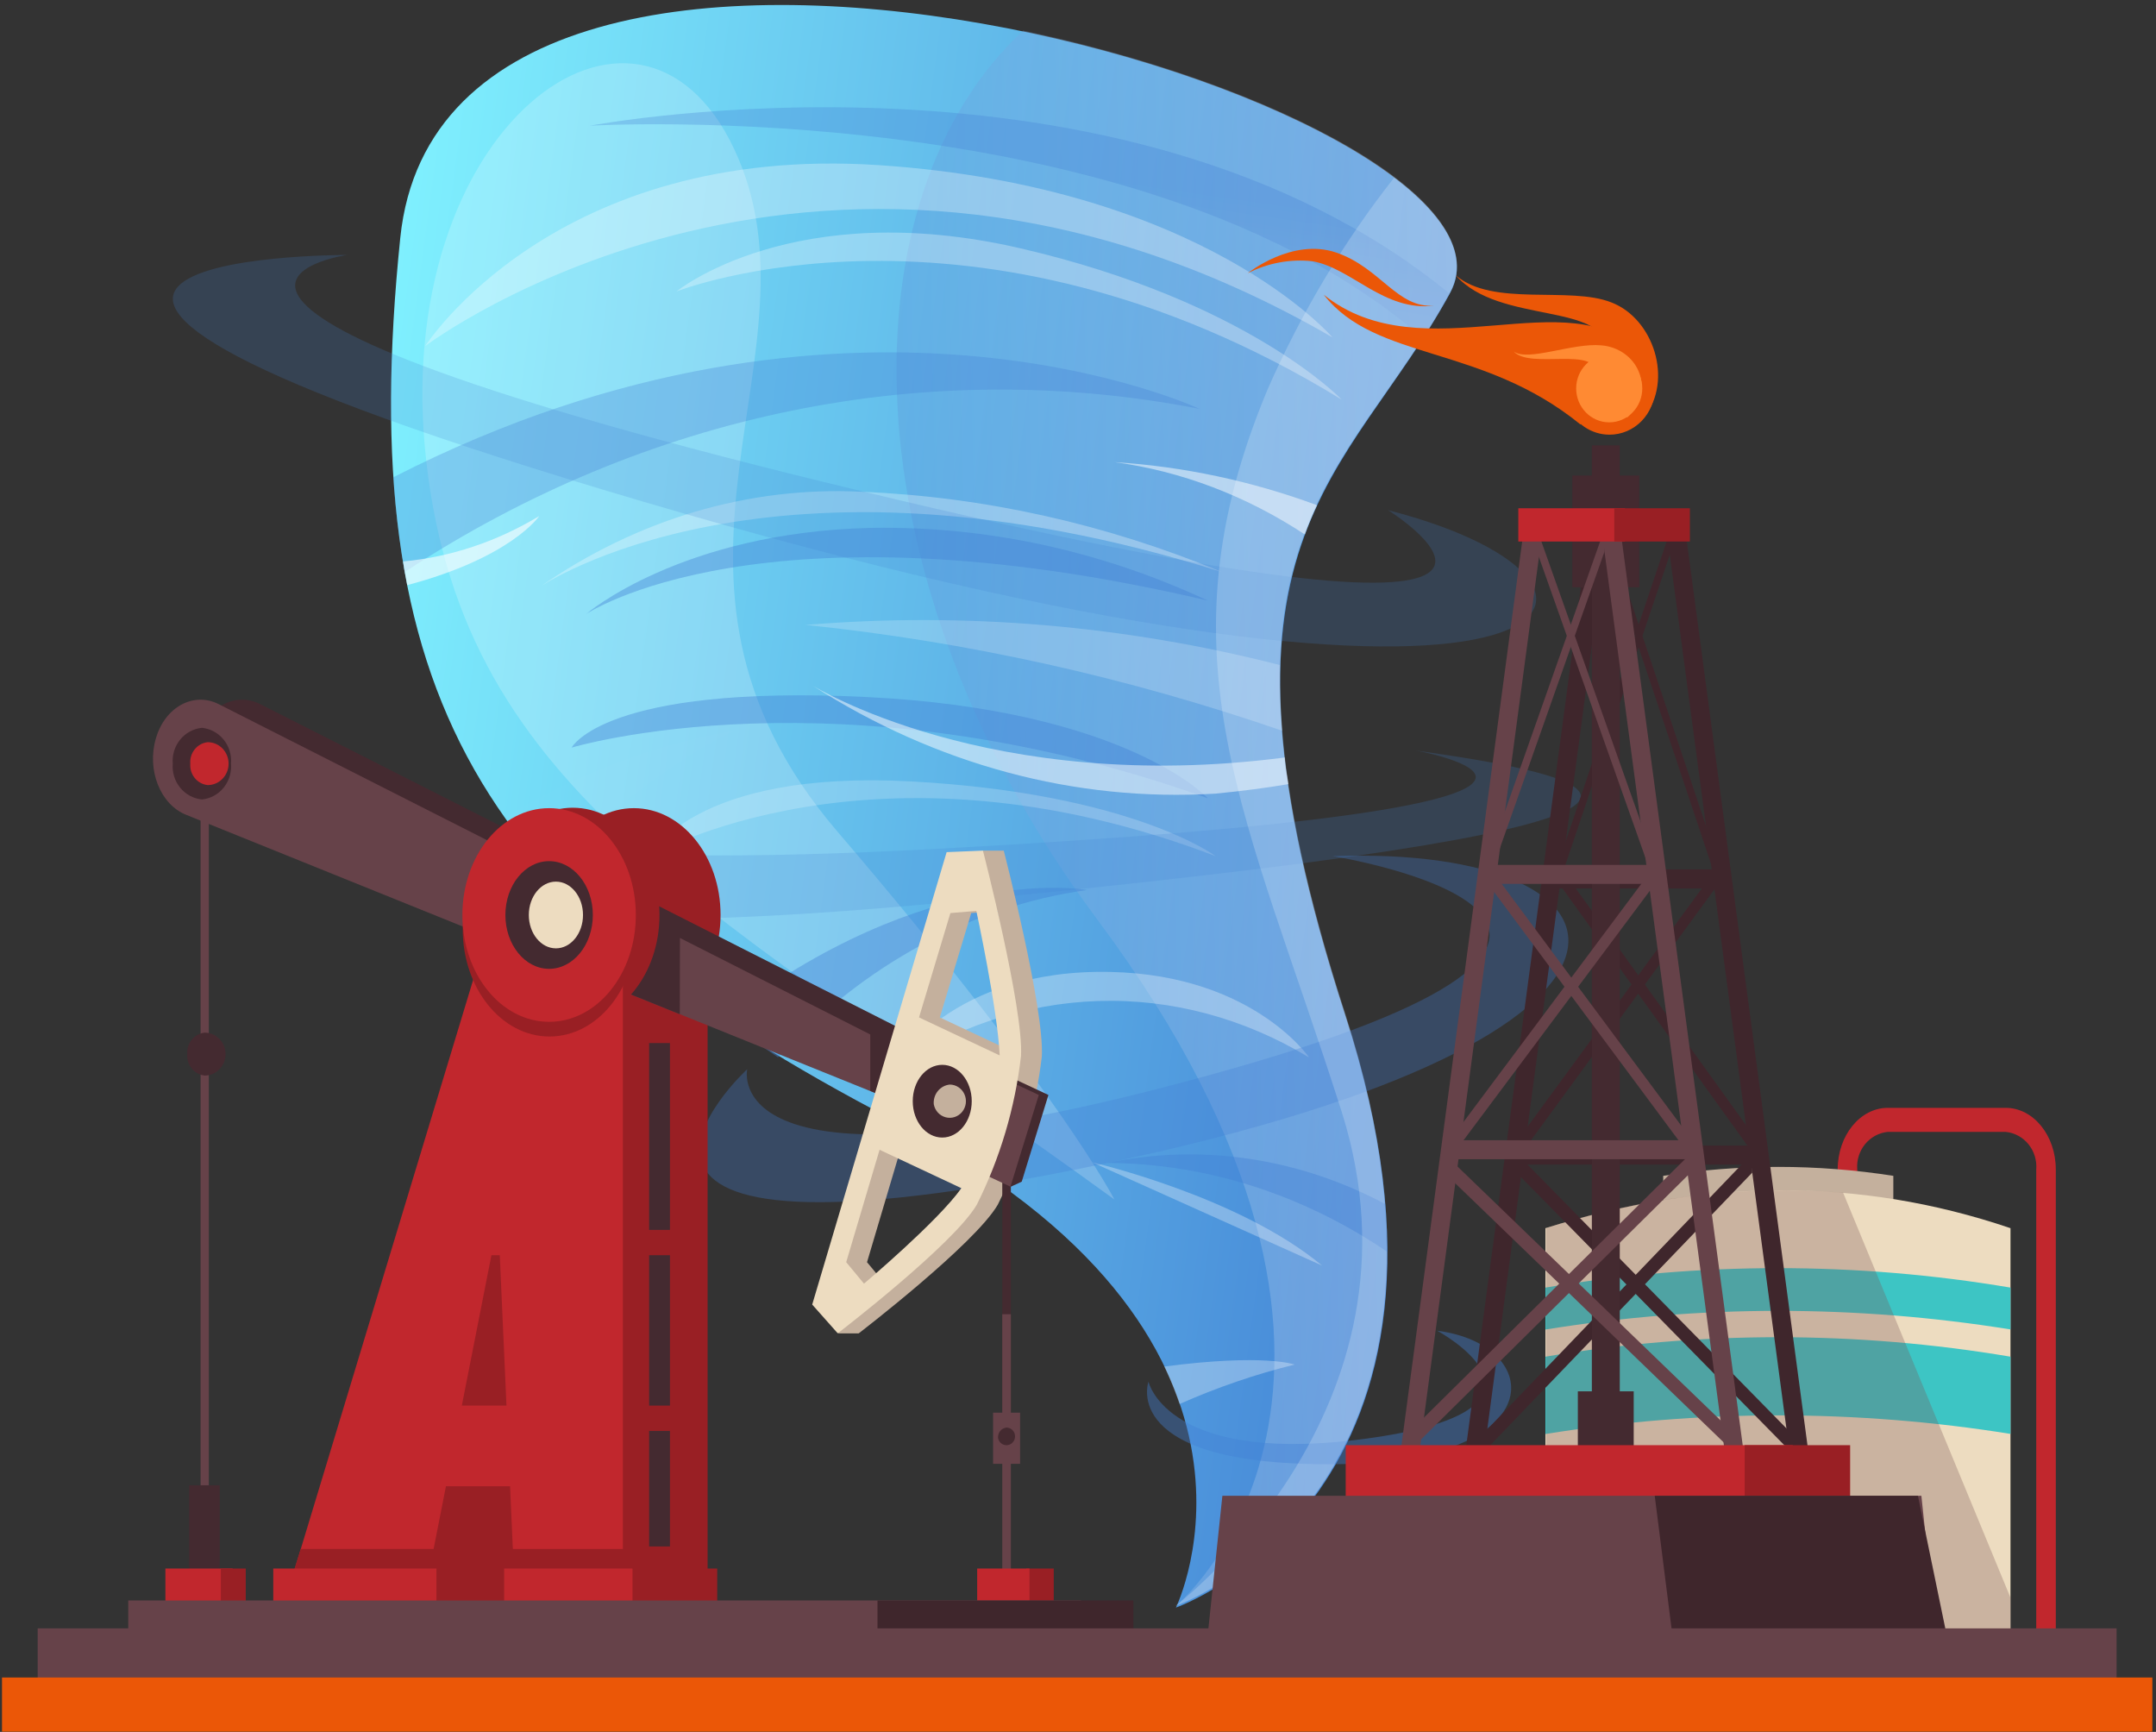<svg width="381" height="306" viewBox="0 0 381 306" fill="none" xmlns="http://www.w3.org/2000/svg">
<rect x="0" y="0" width="381" height="306" fill="#333333" stroke="none"/>
<path d="M207.805 284.041C207.805 284.041 265.19 263.878 237.747 179.448C210.304 95.017 238.09 85.081 256.271 51.728C274.453 18.374 79.017 -38.571 70.735 42.024C62.453 122.619 84.751 159.923 158.064 197.984C231.376 236.044 207.805 284.041 207.805 284.041Z" fill="url(#paint0_linear_209_2)"/>
<path style="mix-blend-mode:multiply" opacity="0.3" d="M193.791 162.305C148.706 101.641 149.392 34.469 180.804 5.416C225.694 14.829 264.898 35.748 256.273 51.727C238.092 85.081 210.355 94.436 237.749 179.157C265.143 263.877 207.807 283.75 207.807 283.75C207.807 283.75 255.097 244.411 193.791 162.305Z" fill="url(#paint1_linear_209_2)"/>
<path opacity="0.2" d="M196.927 211.929C125.917 160.387 82.106 140.689 75.343 81.594C68.581 22.499 112.735 -9.751 129.74 26.334C146.745 62.419 108.912 101.292 148.019 146.965C187.126 192.637 196.927 211.929 196.927 211.929Z" fill="url(#paint2_linear_209_2)"/>
<path style="mix-blend-mode:multiply" opacity="0.3" d="M256.174 51.902C254.655 54.633 253.135 57.19 251.273 59.63C201.728 16.456 104.256 22.209 104.256 22.209C104.256 22.209 198.347 4.428 256.174 51.902Z" fill="url(#paint3_linear_209_2)"/>
<path opacity="0.3" d="M71.519 101.06C70.534 95.541 69.863 89.951 69.51 84.325C150.026 43.127 211.97 72.239 211.97 72.239C163.752 62.852 114.272 73.005 71.519 101.06Z" fill="url(#paint4_linear_209_2)"/>
<path opacity="0.2" d="M226.624 129.126C199.127 119.638 170.912 113.371 142.383 110.415C170.459 108.094 198.67 110.481 226.183 117.504C226.118 121.385 226.265 125.267 226.624 129.126Z" fill="url(#paint5_linear_209_2)"/>
<path opacity="0.3" d="M235.495 59.63C235.495 59.63 212.756 33.017 155.371 29.182C97.985 25.347 75.148 61.141 75.148 61.141C75.148 61.141 145.864 7.682 235.495 59.63Z" fill="url(#paint6_linear_209_2)"/>
<path opacity="0.5" d="M230.594 94.437C220.205 87.599 208.781 83.255 196.976 81.653C209.121 82.422 221.138 84.979 232.75 89.265C231.966 90.892 231.231 92.636 230.594 94.437Z" fill="url(#paint7_linear_209_2)"/>
<g opacity="0.2">
<g opacity="0.2">
<path opacity="0.2" d="M89.212 144.466C102.558 136.31 117.003 130.981 131.896 128.719C130.327 128.719 122.094 131.218 96.121 153.182C93.692 150.421 91.385 147.512 89.212 144.466Z" fill="url(#paint8_linear_209_2)"/>
</g>
</g>
<path opacity="0.4" d="M127.681 180.145C164.142 151.963 192.124 157.25 192.124 157.25C171.749 160.086 152.637 170.43 137.483 186.827C134.101 184.445 130.72 182.295 127.681 180.145Z" fill="url(#paint9_linear_209_2)"/>
<path opacity="0.4" d="M244.804 212.743C244.804 215.648 245.147 218.554 245.147 221.168C230.054 210.95 212.984 205.544 195.603 205.479C212.247 202.008 229.386 204.538 244.804 212.743Z" fill="url(#paint10_linear_209_2)"/>
<path opacity="0.3" d="M228.779 241.1C221.861 242.807 215.062 245.138 208.442 248.073C207.664 245.798 206.764 243.585 205.747 241.448C223.487 239.124 228.779 241.1 228.779 241.1Z" fill="url(#paint11_linear_209_2)"/>
<path opacity="0.3" d="M231.328 186.827C231.328 186.827 220.743 171.312 193.741 171.719C166.738 172.126 157.378 189.151 157.378 189.151C168.567 181.494 181.191 177.27 194.105 176.864C207.018 176.458 219.813 179.883 231.328 186.827Z" fill="url(#paint12_linear_209_2)"/>
<path opacity="0.3" d="M215.893 101.061C195.381 92.555 173.902 87.775 152.185 86.883C132.302 85.908 112.602 91.737 95.436 103.676C95.436 103.676 135.915 75.842 215.893 101.061Z" fill="url(#paint13_linear_209_2)"/>
<path opacity="0.4" d="M213.441 141.038C213.441 141.038 199.034 125.349 152.87 123.141C106.707 120.933 101.022 132.09 101.022 132.09C101.022 132.09 148.411 117.795 213.441 141.038Z" fill="url(#paint14_linear_209_2)"/>
<path opacity="0.4" d="M213.441 106.116C194.444 97.25 174.165 92.887 153.752 93.275C120.281 94.088 103.57 108.499 103.57 108.499C103.57 108.499 134.395 87.58 213.441 106.116Z" fill="url(#paint15_linear_209_2)"/>
<path opacity="0.3" d="M237.111 70.612C237.111 70.612 220.498 53.18 180.363 43.883C140.227 34.586 119.546 51.495 119.546 51.495C119.546 51.495 172.081 30.751 237.111 70.612Z" fill="url(#paint16_linear_209_2)"/>
<path opacity="0.2" d="M214.812 151.265C214.812 151.265 200.111 140.225 161.2 138.075C122.29 135.925 114.841 151.265 114.841 151.265C114.841 151.265 154.339 128.196 214.812 151.265Z" fill="url(#paint17_linear_209_2)"/>
<path opacity="0.3" d="M233.633 223.609C218.931 211.349 193.007 205.364 193.007 205.364L233.633 223.609Z" fill="url(#paint18_linear_209_2)"/>
<path opacity="0.3" d="M235.494 151.265C292.047 149.231 301.897 183.108 195.75 205.479C89.604 227.85 132.043 188.919 132.043 188.919C132.043 188.919 126.211 214.834 217.411 188.919C308.611 163.003 235.494 151.265 235.494 151.265Z" fill="url(#paint19_linear_209_2)"/>
<path opacity="0.2" d="M245.294 90.137C297.142 103.443 279.941 136.623 120.819 90.718C-38.303 44.813 61.375 45.045 61.375 45.045C61.375 45.045 9.429 52.425 152.183 86.766C294.937 121.108 245.294 90.137 245.294 90.137Z" fill="url(#paint20_linear_209_2)"/>
<path opacity="0.2" d="M250.195 132.613C292.291 138.424 306.65 146.094 167.621 159.401C28.591 172.707 72.942 137.843 72.942 137.843C72.942 137.843 56.819 155.798 165.366 149.987C304.984 142.492 250.195 132.613 250.195 132.613Z" fill="url(#paint21_linear_209_2)"/>
<path opacity="0.4" d="M253.968 235.115C273.08 237.555 274.502 258.357 236.032 258.706C197.563 259.055 202.953 244.121 202.953 244.121C202.953 244.121 206.335 259.345 242.746 253.999C279.157 248.654 253.968 235.115 253.968 235.115Z" fill="url(#paint22_linear_209_2)"/>
<path opacity="0.5" d="M227.064 133.834C227.064 135.345 227.456 136.914 227.701 138.541C223.928 139.18 219.615 139.761 214.764 140.226C189.999 141.719 165.365 135.105 143.558 121.108C143.558 121.108 174.873 140.632 227.064 133.834Z" fill="white"/>
<path opacity="0.6" d="M95.287 91.182C95.287 91.182 90.386 98.503 71.96 103.384C71.715 102.048 71.421 100.653 71.225 99.201C79.612 98.426 87.788 95.701 95.287 91.182Z" fill="white"/>
<path opacity="0.2" d="M237.11 196.472C220.448 144.176 204.129 116.168 224.074 68.636C230.059 55.087 237.559 42.558 246.372 31.389C255.487 38.304 259.702 45.451 256.173 51.727C237.992 85.08 210.255 94.436 237.649 179.156C265.043 263.877 207.706 283.749 207.706 283.749C207.706 283.749 253.723 249.059 237.11 196.472Z" fill="white"/>
<g clip-path="url(#clip0_209_2)">
<path d="M363.293 288.43H359.836V206.617C359.965 205.007 359.471 203.409 358.461 202.168C357.451 200.928 356.006 200.143 354.438 199.985H333.604C332.035 200.143 330.59 200.928 329.58 202.168C328.571 203.409 328.077 205.007 328.206 206.617V213.402H324.749V206.617C324.749 200.61 328.724 195.74 333.604 195.74H354.438C359.318 195.74 363.293 200.61 363.293 206.617V288.43Z" fill="#C1272D"/>
<path d="M36.903 141.634H35.442V286.61H36.903V141.634Z" fill="#664249"/>
<path d="M38.825 262.428H33.427V279.788H38.825V262.428Z" fill="#442A30"/>
<path d="M334.583 207.754C321.105 205.645 307.392 205.645 293.914 207.754V226.345H334.583V207.754Z" fill="#C4B09D"/>
<path d="M355.289 217.002C328.281 207.83 300.866 208.342 273.1 217.002V295.593H355.289V217.002Z" fill="#EDDCC0"/>
<path d="M355.289 234.892V227.501C328.075 222.914 300.313 222.914 273.1 227.501V234.911C300.328 230.518 328.059 230.511 355.289 234.892Z" fill="#3DC5C4"/>
<path d="M355.289 253.351V239.706C328.075 235.118 300.313 235.118 273.1 239.706V253.37C300.329 248.986 328.058 248.979 355.289 253.351Z" fill="#3DC5C4"/>
<g style="mix-blend-mode:multiply" opacity="0.3">
<path d="M325.71 210.73C307.983 209.364 290.164 211.48 273.21 216.965V295.555H355.288V282.29L325.71 210.73Z" fill="#7A5353"/>
</g>
<path d="M316.394 253.086L268.016 203.813L267.997 207.186L316.394 256.44V253.086Z" fill="#3F262C"/>
<path d="M304.12 153.611H273.747V156.965H304.12V153.611Z" fill="#3F262C"/>
<path d="M310.294 202.41H267.702V205.765H310.294V202.41Z" fill="#3F262C"/>
<path d="M262.304 253.086L309.647 203.813V207.186L262.304 256.44V253.086Z" fill="#3F262C"/>
<path d="M309.757 200.477L275.539 152.909V156.169L309.738 203.718L309.757 200.477Z" fill="#3F262C"/>
<path d="M268.903 200.496L303.602 153.061L303.583 156.283L268.903 203.718V200.496Z" fill="#3F262C"/>
<path d="M303.491 151.962L283.895 93.346L283.877 97.326L303.472 155.942L303.491 151.962Z" fill="#3F262C"/>
<path d="M275.576 151.962L295.245 93.517V97.496L275.576 155.942V151.962Z" fill="#3F262C"/>
<path d="M284.376 91.109H281.048L258.052 263.357H261.379L284.376 91.109Z" fill="#3F262C"/>
<path d="M177.378 150.294H173.681L166.527 160.699L148.041 221.759L148.152 235.594H151.738C151.738 235.594 172.221 219.883 176.325 212.852C180.398 204.665 183.033 195.805 184.107 186.681C184.588 178.228 177.378 150.294 177.378 150.294ZM156.36 226.8L153.217 223.01L159.114 203.149L173.57 209.934C169.392 215.828 156.36 226.8 156.36 226.8ZM166.083 179.764L171.629 161.324L176.214 160.945C176.214 160.945 180.003 178.513 180.336 186.472L166.083 179.764Z" fill="#C4B09D"/>
<path d="M114.969 248.348H86.131V262.599H114.969V248.348Z" fill="#991F24"/>
<path d="M114.285 184.028H100.199L95.43 221.778H114.285V184.028Z" fill="#991F24"/>
<path d="M100.68 163.049H125.044V292.239H106.429L100.68 163.049Z" fill="#991F24"/>
<path d="M113.38 163.049H101.641L62.506 292.239H87.943L113.38 163.049Z" fill="#991F24"/>
<path d="M112.011 180.541C120.475 180.541 127.336 172.09 127.336 161.665C127.336 151.241 120.475 142.79 112.011 142.79C103.548 142.79 96.686 151.241 96.686 161.665C96.686 172.09 103.548 180.541 112.011 180.541Z" fill="#991F24"/>
<path d="M126.745 277.135H104.062V284.412H126.745V277.135Z" fill="#991F24"/>
<path d="M92.101 277.135H63.263V284.412H92.101V277.135Z" fill="#991F24"/>
<path d="M178.636 197.54H177.12V254.431H178.636V197.54Z" fill="#442A30"/>
<path d="M178.636 232.202H177.12V292.106H178.636V232.202Z" fill="#664249"/>
<path d="M185.272 193.465L175.641 188.955L178.598 209.687L180.558 208.778L185.272 193.465Z" fill="#442A30"/>
<path d="M183.572 193.465L173.959 188.955L168.949 205.158L178.562 209.668L183.572 193.465Z" fill="#664249"/>
<path d="M174.126 189.334L45.98 124.407C41.543 122.171 36.478 124.918 34.888 130.471C33.243 136.024 35.665 142.145 40.231 143.964L172.037 197.179L174.126 189.334Z" fill="#442A30"/>
<path d="M166.73 189.334L38.64 124.407C34.204 122.171 29.138 124.918 27.549 130.471C25.903 136.024 28.325 142.145 32.891 143.964L164.697 197.179L166.73 189.334Z" fill="#664249"/>
<path d="M153.79 192.745L171.906 200.06L171.943 190.206L153.79 181.981V192.745Z" fill="#442A30"/>
<path d="M92.694 168.127L120.128 179.195L120.165 164.28L92.694 151.792V168.127Z" fill="#442A30"/>
<path d="M99.996 248.348H71.157V262.599H99.996V248.348Z" fill="#C1272D"/>
<path d="M99.312 184.028H85.225L80.456 221.778H99.312V184.028Z" fill="#C1272D"/>
<path d="M85.891 161.665C85.891 172.088 92.749 180.616 101.216 180.616C109.682 180.616 116.541 172.164 116.541 161.665C116.541 151.166 109.682 142.714 101.216 142.714C92.749 142.714 85.891 151.242 85.891 161.665Z" fill="#991F24"/>
<path d="M85.706 163.049H110.071V292.239H91.455L85.706 163.049Z" fill="#C1272D"/>
<path d="M98.406 163.049H86.667L47.532 292.239H72.969L98.406 163.049Z" fill="#C1272D"/>
<path d="M286.242 78.697H281.307V259.719H286.242V78.697Z" fill="#442A30"/>
<path d="M289.681 84.022H277.85V103.769H289.681V84.022Z" fill="#442A30"/>
<path d="M288.702 245.827H278.83V261.898H288.702V245.827Z" fill="#442A30"/>
<path d="M294.155 91.109H297.483L320.479 263.357H317.152L294.155 91.109Z" fill="#3F262C"/>
<path d="M282.693 91.109H286.021L309.036 263.357H305.709L282.693 91.109Z" fill="#664249"/>
<path d="M272.934 91.109H269.606L246.591 263.357H249.918L272.934 91.109Z" fill="#664249"/>
<path d="M299.275 201.463H255.075V204.817H299.275V201.463Z" fill="#664249"/>
<path d="M306.078 252.915L255.075 203.699V207.053L306.078 256.27V252.915Z" fill="#664249"/>
<path d="M249.159 252.915L298.887 203.699V207.053L249.159 256.27V252.915Z" fill="#664249"/>
<path d="M298.203 200.363L262.913 152.853V156.093L298.203 203.604V200.363Z" fill="#664249"/>
<path d="M257.034 200.364L292.417 152.986V156.226L257.034 203.604V200.364Z" fill="#664249"/>
<path d="M292.306 151.886L271.564 93.346V97.326L292.306 155.885V151.886Z" fill="#664249"/>
<path d="M262.932 151.905L283.525 93.517V97.496L262.932 155.885V151.905Z" fill="#664249"/>
<path d="M292.529 152.815H261.805V156.169H292.529V152.815Z" fill="#664249"/>
<path d="M287.149 89.802H268.312V95.677H287.149V89.802Z" fill="#C1272D"/>
<path d="M298.629 89.802H285.264V95.677H298.629V89.802Z" fill="#991F24"/>
<path d="M316.819 255.341H237.81V267.091H316.819V255.341Z" fill="#C1272D"/>
<path d="M326.949 255.341H308.315V267.091H326.949V255.341Z" fill="#991F24"/>
<path d="M339.538 264.286H216.014L212.834 294.475H342.717L339.538 264.286Z" fill="#664249"/>
<path d="M338.929 264.286H292.418L296.245 294.475H345.159L338.929 264.286Z" fill="#3F262C"/>
<path d="M97.038 180.18C88.978 180.18 82.379 172.486 81.769 162.745C81.769 163.219 81.769 163.712 81.769 164.185C81.769 174.609 88.627 183.137 97.094 183.137C105.56 183.137 112.418 174.684 112.418 164.185C112.418 163.712 112.418 163.219 112.418 162.745C111.698 172.486 105.098 180.18 97.038 180.18Z" fill="#991F24"/>
<path d="M97.037 180.541C105.501 180.541 112.362 172.09 112.362 161.665C112.362 151.241 105.501 142.79 97.037 142.79C88.573 142.79 81.712 151.241 81.712 161.665C81.712 172.09 88.573 180.541 97.037 180.541Z" fill="#C1272D"/>
<path d="M97.038 171.179C101.305 171.179 104.765 166.919 104.765 161.665C104.765 156.411 101.305 152.152 97.038 152.152C92.77 152.152 89.311 156.411 89.311 161.665C89.311 166.919 92.77 171.179 97.038 171.179Z" fill="#442A30"/>
<path d="M98.239 167.559C100.883 167.559 103.027 164.92 103.027 161.665C103.027 158.41 100.883 155.771 98.239 155.771C95.595 155.771 93.451 158.41 93.451 161.665C93.451 164.92 95.595 167.559 98.239 167.559Z" fill="#EDDCC0"/>
<path d="M186.214 277.135H181.371V284.412H186.214V277.135Z" fill="#991F24"/>
<path d="M181.927 277.135H172.684V284.412H181.927V277.135Z" fill="#C1272D"/>
<path d="M79.365 273.685H53.133L51.691 278.309H77.942L79.365 273.685Z" fill="#991F24"/>
<path d="M111.771 273.685H89.348V278.309H111.771V273.685Z" fill="#991F24"/>
<path d="M111.771 277.135H89.089V284.412H111.771V277.135Z" fill="#C1272D"/>
<path d="M77.128 277.135H48.29V284.412H77.128V277.135Z" fill="#C1272D"/>
<path d="M41.118 277.135H29.231V284.412H41.118V277.135Z" fill="#C1272D"/>
<path d="M43.428 277.135H39.028V284.412H43.428V277.135Z" fill="#991F24"/>
<path d="M191.039 282.782H22.668V291.139H191.039V282.782Z" fill="#664249"/>
<path d="M200.282 282.782H155.065V291.139H200.282V282.782Z" fill="#3F262C"/>
<path d="M374.034 287.709H6.66V297.28H374.034V287.709Z" fill="#664249"/>
<path d="M380.355 296.389H0.355V305.96H380.355V296.389Z" fill="#EB5707"/>
<path d="M173.7 150.294L167.285 150.56L143.53 230.496L148.041 235.575C148.041 235.575 168.542 219.864 172.627 212.833C176.732 204.63 179.374 195.742 180.429 186.586C180.909 178.228 173.7 150.294 173.7 150.294ZM152.681 226.8L149.538 223.01L155.435 203.149L169.891 209.934C165.714 215.828 152.681 226.8 152.681 226.8ZM162.405 179.764L167.95 161.324L172.535 160.945C172.535 160.945 176.325 178.513 176.657 186.472L162.405 179.764Z" fill="#EDDCC0"/>
<path d="M180.263 249.598H175.493V258.638H180.263V249.598Z" fill="#664249"/>
<path d="M166.509 200.989C169.388 200.989 171.722 198.112 171.722 194.564C171.722 191.016 169.388 188.14 166.509 188.14C163.63 188.14 161.296 191.016 161.296 194.564C161.296 198.112 163.63 200.989 166.509 200.989Z" fill="#442A30"/>
<path d="M165.011 195.095C165.11 195.644 165.358 196.153 165.728 196.562C166.098 196.971 166.574 197.263 167.1 197.405C167.626 197.547 168.181 197.533 168.7 197.363C169.218 197.194 169.679 196.877 170.028 196.449C170.377 196.021 170.6 195.5 170.671 194.947C170.741 194.394 170.657 193.831 170.428 193.326C170.198 192.82 169.833 192.391 169.374 192.091C168.916 191.79 168.384 191.629 167.84 191.627C167.019 191.709 166.262 192.118 165.733 192.767C165.203 193.416 164.944 194.252 165.011 195.095Z" fill="#C4B09D"/>
<path d="M30.525 134.925C30.402 136.463 30.873 137.989 31.838 139.174C32.803 140.358 34.184 141.106 35.683 141.255C37.18 141.106 38.559 140.358 39.521 139.173C40.483 137.988 40.951 136.461 40.822 134.925C40.951 133.389 40.483 131.863 39.521 130.678C38.559 129.493 37.18 128.744 35.683 128.595C34.184 128.745 32.803 129.492 31.838 130.677C30.873 131.861 30.402 133.387 30.525 134.925Z" fill="#442A30"/>
<path d="M33.63 134.925C33.558 135.842 33.838 136.753 34.412 137.461C34.985 138.169 35.806 138.619 36.699 138.715C37.68 138.715 38.62 138.316 39.313 137.605C40.007 136.894 40.396 135.93 40.396 134.925C40.396 133.92 40.007 132.956 39.313 132.245C38.62 131.534 37.68 131.135 36.699 131.135C35.806 131.231 34.985 131.681 34.412 132.389C33.838 133.097 33.558 134.008 33.63 134.925Z" fill="#C1272D"/>
<path d="M33.095 186.245C33.023 187.162 33.303 188.072 33.877 188.78C34.45 189.489 35.271 189.939 36.164 190.035C37.145 190.035 38.085 189.635 38.778 188.925C39.472 188.214 39.861 187.25 39.861 186.245C39.861 185.239 39.472 184.275 38.778 183.564C38.085 182.854 37.145 182.454 36.164 182.454C35.271 182.55 34.45 183.001 33.877 183.709C33.303 184.417 33.023 185.327 33.095 186.245Z" fill="#442A30"/>
<path d="M176.38 254.128C176.443 254.413 176.583 254.674 176.783 254.881C176.984 255.089 177.237 255.234 177.514 255.3C177.791 255.367 178.081 255.352 178.351 255.257C178.62 255.162 178.858 254.992 179.037 254.765C179.217 254.538 179.33 254.264 179.364 253.975C179.398 253.685 179.353 253.391 179.232 253.127C179.111 252.862 178.919 252.638 178.68 252.48C178.441 252.322 178.163 252.237 177.878 252.233C177.656 252.252 177.441 252.316 177.244 252.423C177.047 252.529 176.874 252.675 176.734 252.853C176.594 253.03 176.491 253.234 176.43 253.453C176.369 253.673 176.352 253.902 176.38 254.128Z" fill="#442A30"/>
<path d="M118.39 184.293H114.711V273.231H118.39V184.293Z" fill="#442A30"/>
<path d="M121.697 248.348H112.787V252.82H121.697V248.348Z" fill="#991F24"/>
<path d="M121.697 217.305H112.787V221.778H121.697V217.305Z" fill="#991F24"/>
<path d="M292.436 68.596C292.436 66.973 291.966 65.386 291.087 64.037C290.207 62.687 288.957 61.636 287.494 61.014C286.032 60.393 284.422 60.231 282.87 60.548C281.317 60.864 279.891 61.646 278.771 62.793C277.652 63.941 276.889 65.403 276.581 66.995C276.272 68.587 276.43 70.237 277.036 71.736C277.642 73.235 278.668 74.517 279.984 75.419C281.3 76.32 282.848 76.802 284.431 76.802C286.554 76.802 288.59 75.937 290.091 74.398C291.592 72.859 292.436 70.772 292.436 68.596Z" fill="#EB5707"/>
<path d="M233.927 52.071C251.452 66.152 277.813 49.058 289.662 62.438L279.273 74.983C261.841 60.808 243.133 63.84 233.927 52.071Z" fill="#EB5707"/>
<path d="M284.764 53.435C277.37 50.498 263.764 54.288 257.257 48.64C264.892 57.434 284.099 53.245 283.932 62.115L290.587 73.675C295.708 67.156 292.233 56.316 284.764 53.435Z" fill="#EB5707"/>
<path d="M282.97 61.016C277.868 60.542 270.03 63.953 267.497 62.096C270.362 65.337 282.471 61.016 282.009 66.19L287.555 73.77C292.823 68.596 289.237 61.528 282.97 61.016Z" fill="#FF8A33"/>
<path d="M220.488 48.28C220.488 48.28 228.345 41.932 236.183 44.642C244.021 47.352 246.923 54.534 253.486 54.004C244.557 55.103 238.9 47.371 231.931 46.158C227.997 45.73 224.026 46.467 220.488 48.28Z" fill="#EB5707"/>
<path d="M284.376 74.622C287.602 74.622 290.217 71.941 290.217 68.633C290.217 65.326 287.602 62.645 284.376 62.645C281.15 62.645 278.534 65.326 278.534 68.633C278.534 71.941 281.15 74.622 284.376 74.622Z" fill="#FF8A33"/>
</g>
<defs>
<linearGradient id="paint0_linear_209_2" x1="264.112" y1="158.064" x2="54.764" y2="129.755" gradientUnits="userSpaceOnUse">
<stop stop-color="#4280D4"/>
<stop offset="1" stop-color="#80F2FF"/>
</linearGradient>
<linearGradient id="paint1_linear_209_2" x1="142.825" y1="146.616" x2="271.596" y2="143.392" gradientUnits="userSpaceOnUse">
<stop stop-color="#4280D4"/>
<stop offset="1" stop-color="white"/>
</linearGradient>
<linearGradient id="paint2_linear_209_2" x1="84.164" y1="91.065" x2="147.036" y2="104.048" gradientUnits="userSpaceOnUse">
<stop offset="0.27" stop-color="white"/>
<stop offset="1" stop-color="white"/>
</linearGradient>
<linearGradient id="paint3_linear_209_2" x1="181.195" y1="29.647" x2="169.209" y2="112.304" gradientUnits="userSpaceOnUse">
<stop stop-color="#4280D4"/>
<stop offset="0.59" stop-color="#B2CBEE"/>
<stop offset="1" stop-color="white"/>
</linearGradient>
<linearGradient id="paint4_linear_209_2" x1="-3811.1" y1="548.485" x2="-3846.46" y2="1611.47" gradientUnits="userSpaceOnUse">
<stop stop-color="#4280D4"/>
<stop offset="0.59" stop-color="#B2CBEE"/>
<stop offset="1" stop-color="white"/>
</linearGradient>
<linearGradient id="paint5_linear_209_2" x1="-1392.49" y1="485.295" x2="-1399.3" y2="693.43" gradientUnits="userSpaceOnUse">
<stop offset="0.27" stop-color="white"/>
<stop offset="1" stop-color="white"/>
</linearGradient>
<linearGradient id="paint6_linear_209_2" x1="-3750.73" y1="236.563" x2="-3786.94" y2="1517.04" gradientUnits="userSpaceOnUse">
<stop offset="0.27" stop-color="white"/>
<stop offset="1" stop-color="white"/>
</linearGradient>
<linearGradient id="paint7_linear_209_2" x1="-240.185" y1="268.039" x2="-244.46" y2="353.46" gradientUnits="userSpaceOnUse">
<stop offset="0.27" stop-color="white"/>
<stop offset="1" stop-color="white"/>
</linearGradient>
<linearGradient id="paint8_linear_209_2" x1="-1335.58" y1="679.141" x2="-1386.72" y2="1314.63" gradientUnits="userSpaceOnUse">
<stop offset="0.27" stop-color="white"/>
<stop offset="1" stop-color="white"/>
</linearGradient>
<linearGradient id="paint9_linear_209_2" x1="-1369.32" y1="977.445" x2="-1433.72" y2="1962.54" gradientUnits="userSpaceOnUse">
<stop stop-color="#4280D4"/>
<stop offset="0.59" stop-color="#B2CBEE"/>
<stop offset="1" stop-color="white"/>
</linearGradient>
<linearGradient id="paint10_linear_209_2" x1="-346.418" y1="815.706" x2="-355.169" y2="995.091" gradientUnits="userSpaceOnUse">
<stop stop-color="#4280D4"/>
<stop offset="0.59" stop-color="#B2CBEE"/>
<stop offset="1" stop-color="white"/>
</linearGradient>
<linearGradient id="paint11_linear_209_2" x1="-64.197" y1="561.109" x2="-67.492" y2="630.866" gradientUnits="userSpaceOnUse">
<stop offset="0.27" stop-color="white"/>
<stop offset="1" stop-color="white"/>
</linearGradient>
<linearGradient id="paint12_linear_209_2" x1="-1033.95" y1="696.658" x2="-1046.14" y2="1064.91" gradientUnits="userSpaceOnUse">
<stop offset="0.27" stop-color="white"/>
<stop offset="1" stop-color="white"/>
</linearGradient>
<linearGradient id="paint13_linear_209_2" x1="-2800.33" y1="351.57" x2="-2808.28" y2="754.644" gradientUnits="userSpaceOnUse">
<stop offset="0.27" stop-color="white"/>
<stop offset="1" stop-color="white"/>
</linearGradient>
<linearGradient id="paint14_linear_209_2" x1="-2566.69" y1="516.587" x2="-2573.4" y2="812.049" gradientUnits="userSpaceOnUse">
<stop stop-color="#4280D4"/>
<stop offset="0.59" stop-color="#B2CBEE"/>
<stop offset="1" stop-color="white"/>
</linearGradient>
<linearGradient id="paint15_linear_209_2" x1="-2475.1" y1="346.366" x2="-2481.7" y2="684.892" gradientUnits="userSpaceOnUse">
<stop stop-color="#4280D4"/>
<stop offset="0.59" stop-color="#B2CBEE"/>
<stop offset="1" stop-color="white"/>
</linearGradient>
<linearGradient id="paint16_linear_209_2" x1="-2152.98" y1="276.96" x2="-2169.06" y2="733.336" gradientUnits="userSpaceOnUse">
<stop offset="0.27" stop-color="white"/>
<stop offset="1" stop-color="white"/>
</linearGradient>
<linearGradient id="paint17_linear_209_2" x1="-2104.53" y1="463.816" x2="-2109.33" y2="718.641" gradientUnits="userSpaceOnUse">
<stop offset="0.27" stop-color="white"/>
<stop offset="1" stop-color="white"/>
</linearGradient>
<linearGradient id="paint18_linear_209_2" x1="-312.378" y1="865.859" x2="-323.698" y2="1044.89" gradientUnits="userSpaceOnUse">
<stop offset="0.27" stop-color="white"/>
<stop offset="1" stop-color="white"/>
</linearGradient>
<linearGradient id="paint19_linear_209_2" x1="-2115.79" y1="1828.38" x2="-2349.97" y2="6000.98" gradientUnits="userSpaceOnUse">
<stop stop-color="#4280D4"/>
<stop offset="1" stop-color="#80F2FF"/>
</linearGradient>
<linearGradient id="paint20_linear_209_2" x1="-5992.47" y1="853.007" x2="-6091.96" y2="3317.27" gradientUnits="userSpaceOnUse">
<stop stop-color="#4280D4"/>
<stop offset="1" stop-color="#80F2FF"/>
</linearGradient>
<linearGradient id="paint21_linear_209_2" x1="-4286.15" y1="801.965" x2="-4314.13" y2="2223.77" gradientUnits="userSpaceOnUse">
<stop stop-color="#4280D4"/>
<stop offset="1" stop-color="#80F2FF"/>
</linearGradient>
<linearGradient id="paint22_linear_209_2" x1="-308.253" y1="1197.66" x2="-337.825" y2="1770.34" gradientUnits="userSpaceOnUse">
<stop stop-color="#4280D4"/>
<stop offset="1" stop-color="#80F2FF"/>
</linearGradient>
<clipPath id="clip0_209_2">
<rect width="380" height="262" fill="white" transform="translate(0.355 43.959)"/>
</clipPath>
</defs>
</svg>
